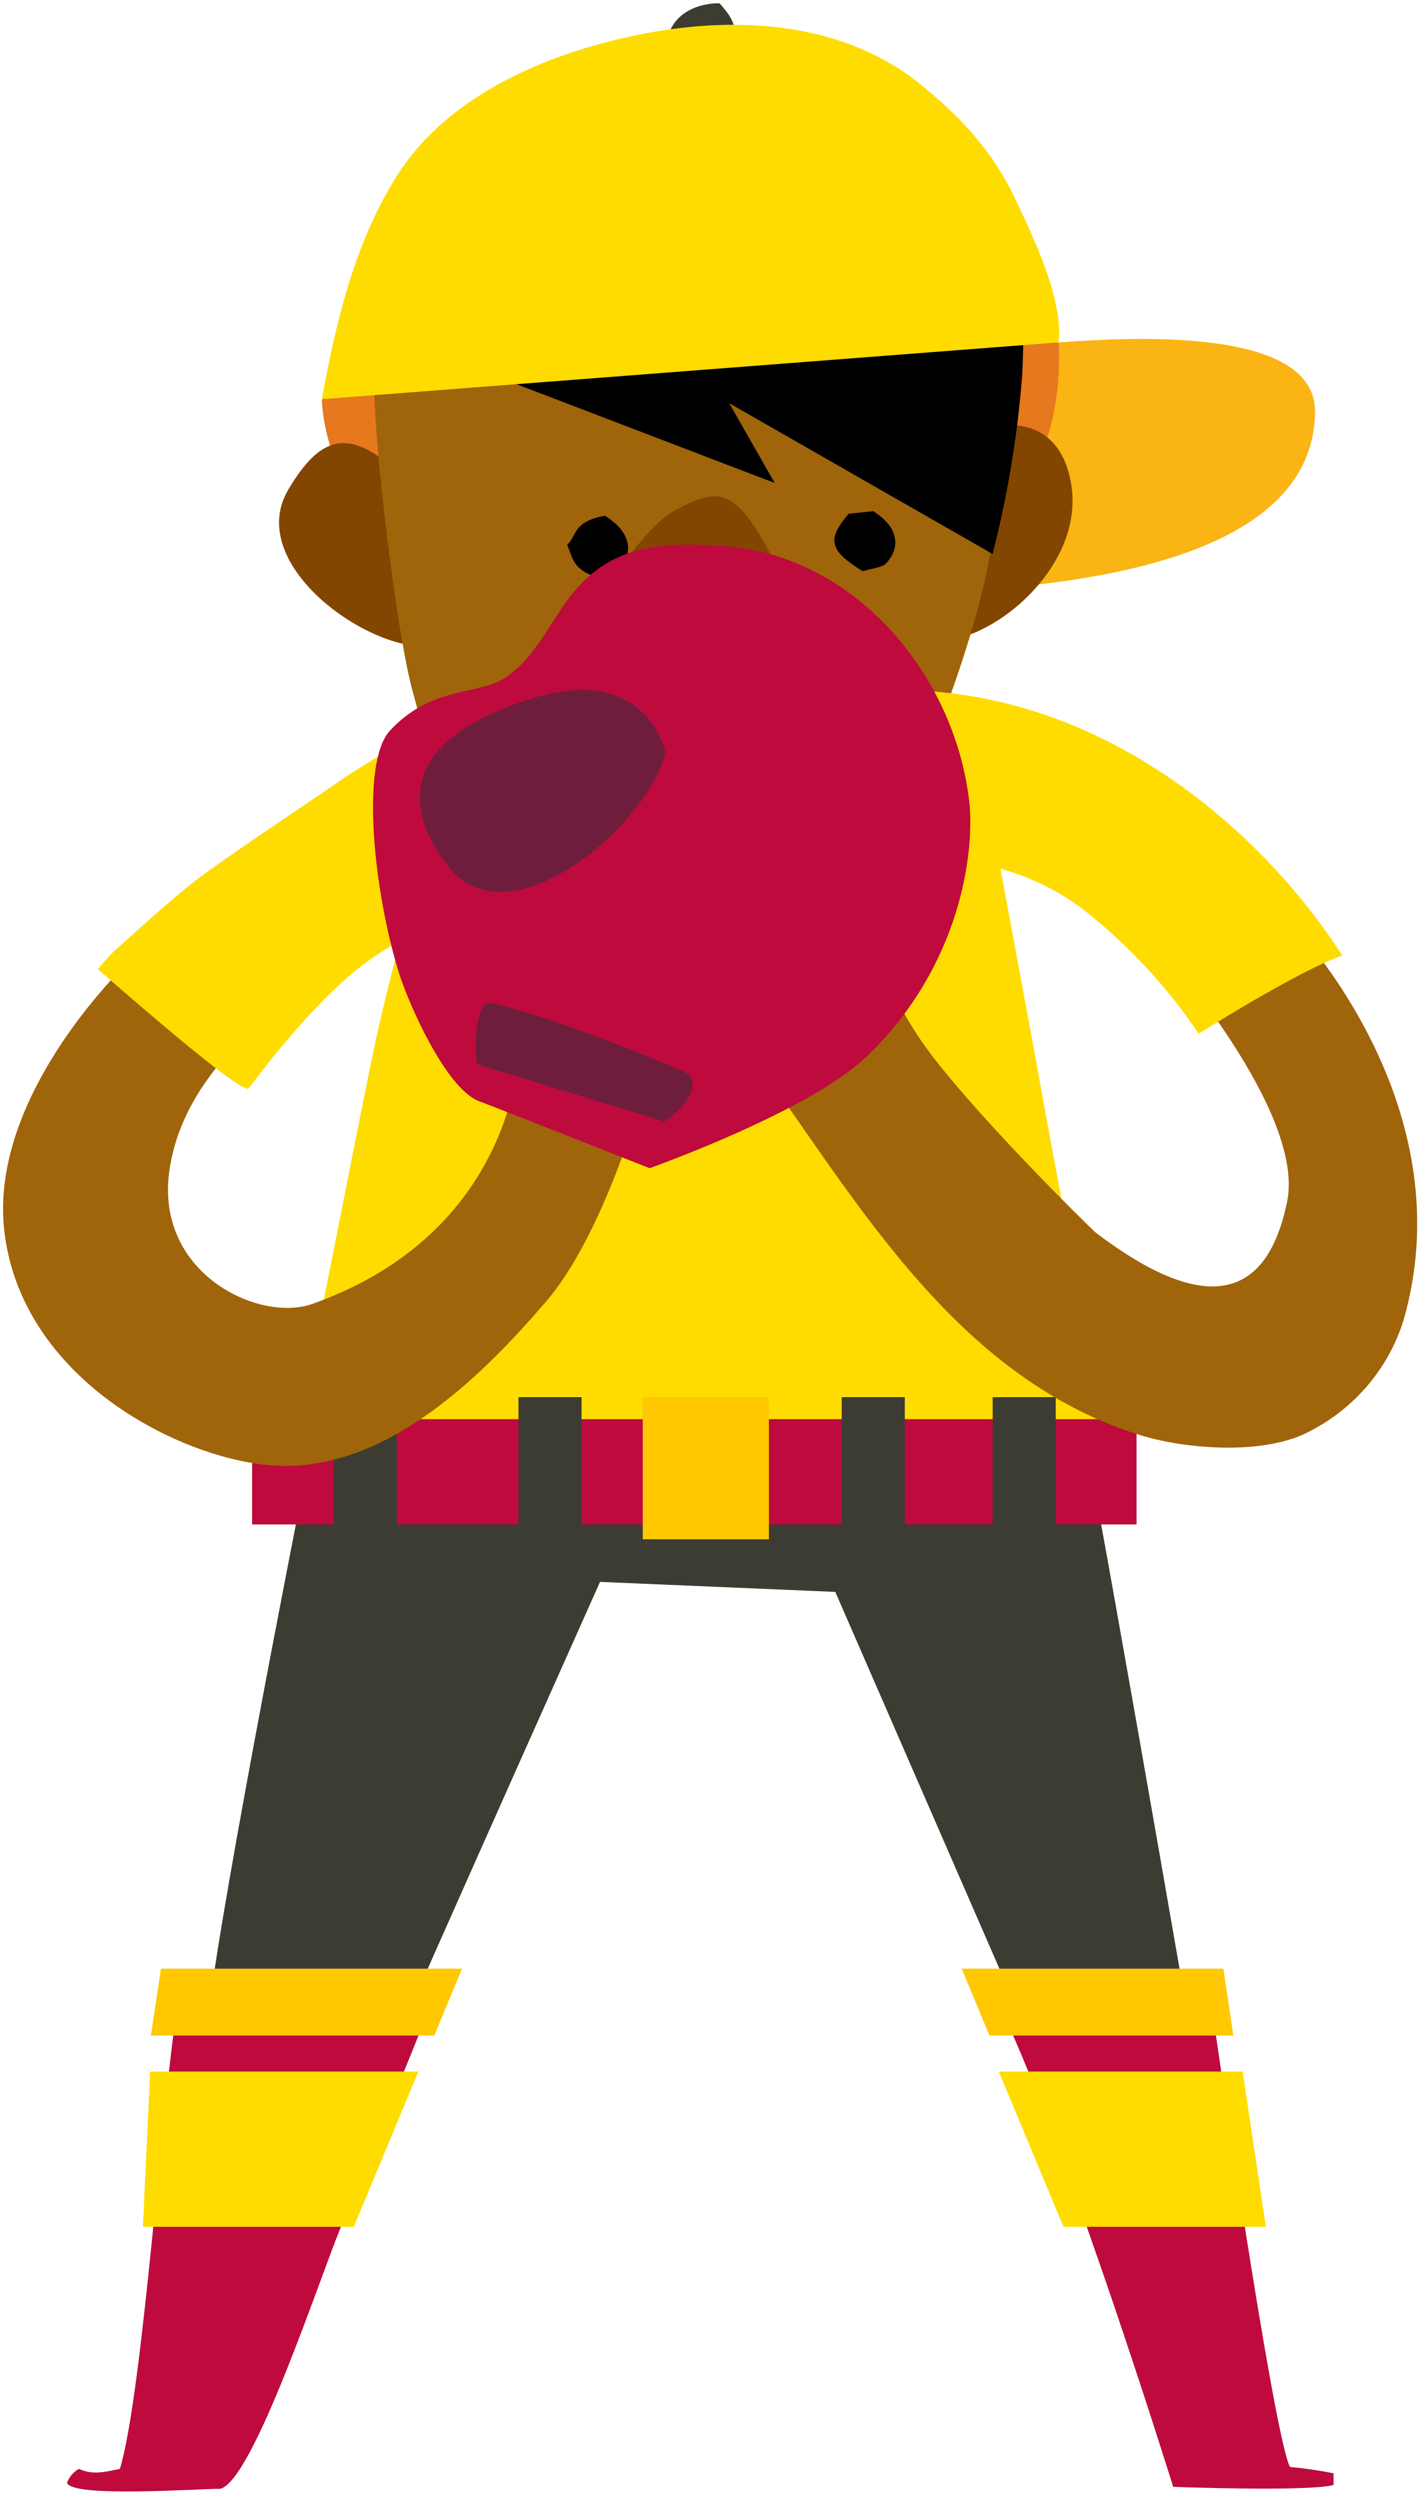 <svg width="85px" height="149px" viewBox="0 0 85 149" version="1.1" xml:space="preserve" xmlns="http://www.w3.org/2000/svg" xmlns:xlink="http://www.w3.org/1999/xlink">
  <!-- Generator: Sketch 52.4 (67378) - http://www.bohemiancoding.com/sketch -->
  <g>
    <title>Slice 1</title>
    <desc>Created with Sketch.</desc>
    <g id="Page-1" stroke="none" stroke-width="1" fill="none" fill-rule="evenodd">
      <g id="pitcher-a-[baseball,sports,people,alex-eben-meyer]">
        <path d="M63.877,81.733 C62.079,80.957 46.016,86.209 46.016,86.209 L61.871,122.602 L71.296,123.025 C71.296,123.025 64.513,83.697 63.877,81.733 Z" id="Shape" fill="#3C3C32"/>
        <g id="Group-7" transform="translate(57, 117)">
          <path d="M22.489,30.396 C21.631,30.227 20.765,30.101 19.893,30.019 C18.881,28.067 15.267,2.851 15.267,2.851 L2.731,2.851 C6.866,11.671 12.931,31.206 12.931,31.206 C12.931,31.206 21.027,31.503 22.489,31.092 L22.489,30.396 Z" id="Shape" fill="#BE0A3C"/>
          <polyline id="Shape" fill="#FFDC00" points="6.391 15.707 18.453 15.707 17.071 6.453 2.535 6.453 6.391 15.707"/>
          <polyline id="Shape" fill="#FFC800" points="16.516 4.307 15.921 0.322 0.326 0.322 1.98 4.307 16.516 4.307"/>
        </g>
        <path d="M39.372,86.203 L17.925,89.383 C17.925,89.383 12.357,117.539 12.357,121.124 C16.19,121.581 19.417,122.682 23.285,122.391 C23.32,122.089 39.372,86.203 39.372,86.203 Z" id="Shape" fill="#3C3C32"/>
        <g id="Group-6" transform="translate(3, 117)">
          <path d="M7.553,2.851 C6.749,7.104 5.54,25.549 4.147,30.133 C3.309,30.31 2.505,30.516 1.707,30.133 C1.377,30.316 1.125,30.61 0.996,30.961 C1.279,31.874 8.981,31.304 10.143,31.321 C12.132,30.75 16.053,18.761 17.342,15.661 C19.077,11.431 22.546,2.822 22.546,2.822 L7.553,2.851 Z" id="Shape" fill="#BE0A3C"/>
          <polyline id="Shape" fill="#FFDC00" points="18.088 15.707 5.517 15.707 5.951 6.453 21.939 6.453 18.088 15.707"/>
          <polyline id="Shape" fill="#FFC800" points="5.997 4.307 6.593 0.322 24.541 0.322 22.887 4.307 5.997 4.307"/>
        </g>
        <path d="M19.394,79.672 C18.746,82.498 17.977,90.65 17.411,93.493 L65.861,95.554 C65.282,92.7 64.022,81.916 63.478,79.084 L19.394,79.672 Z" id="Shape" fill="#3C3C32"/>
        <path d="M66.358,87.71 C65.12,81.259 62.888,69.556 61.732,63.094 C60.865,58.359 59.986,53.629 59.095,48.902 C58.662,46.618 58.627,45.905 57.707,43.718 L26.969,44.289 C25.662,46.641 25.373,50.215 24.696,52.795 C23.893,55.878 23.06,58.943 22.383,62.06 C20.944,68.883 18.7,80.991 17.121,87.784 L66.358,87.71 Z" id="Shape" fill="#FFDC00"/>
        <g id="Group-5" transform="translate(15, 83)">
          <polygon id="Rectangle-path" fill="#BE0A3C" points="0.028 1.576 52.746 1.576 52.746 7.85 0.028 7.85"/>
          <polygon id="Rectangle-path" fill="#FFC800" points="23.314 0.263 30.831 0.263 30.831 8.735 23.314 8.735"/>
          <polygon id="Rectangle-path" fill="#3C3C32" points="35.173 0.263 38.932 0.263 38.932 8.735 35.173 8.735"/>
          <polygon id="Rectangle-path" fill="#3C3C32" points="44.17 0.263 47.929 0.263 47.929 8.735 44.17 8.735"/>
          <polygon id="Rectangle-path" fill="#3C3C32" points="15.906 0.263 19.665 0.263 19.665 8.735 15.906 8.735"/>
          <polygon id="Rectangle-path" fill="#3C3C32" points="4.897 0.263 8.655 0.263 8.655 8.735 4.897 8.735"/>
        </g>
        <g id="Group-4" transform="translate(16, 0)">
          <path d="M23.742,3.304 C24.817,4.453 26.749,3.201 27.94,2.902 C27.94,1.305 27.408,0.8 26.899,0.202 C26.072,0.145 23.505,0.57 23.742,3.304 Z" id="Shape" fill="#3C3C32"/>
          <path d="M48.704,27.402 L47.108,20.426 L15.462,15.174 L3.186,23.811 C3.186,23.811 3.186,38.654 26.107,36.942 C49.028,35.229 48.704,27.402 48.704,27.402 Z" id="Shape" fill="#E6781E"/>
          <path d="M47.108,20.403 C47.727,34.139 34.057,35.378 34.497,35.48 C37.735,35.143 62.252,36.245 62.385,24.559 C62.454,19.296 50.705,20.164 47.108,20.403 Z" id="Shape" fill="#FAB414"/>
          <path d="M10.5,38.278 C10.778,35.526 8.638,31.301 8.118,28.516 C4.967,25.45 3.191,25.775 1.179,29.189 C-1.66,34.013 7.343,39.785 10.5,38.278 Z" id="Shape" fill="#824600"/>
          <path d="M38.539,37.952 C38.261,35.201 38.932,30.394 39.452,27.608 C42.604,24.542 47.102,24.234 47.854,28.864 C48.762,34.378 41.696,39.465 38.539,37.952 Z" id="Shape" fill="#824600"/>
          <path d="M44.032,18.988 C37.498,18.291 8.841,20.306 6.389,21.425 C5.898,23.515 7.574,37.672 8.633,41.338 C9.344,43.809 9.789,46.875 11.055,49.136 C18.22,48.942 37.324,49.347 37.324,49.347 C37.324,49.347 41.06,41.851 42.731,34.458 C43.808,29.374 44.245,24.178 44.032,18.988 Z" id="Shape" fill="#A0640A"/>
          <path d="M19.457,19.444 L43.165,33.014 C44.067,29.503 44.659,25.922 44.934,22.31 C45.183,17.326 44.552,15.956 44.552,15.956 L19.457,19.444 Z" id="Shape" fill="#000000"/>
          <polyline id="Shape" fill="#000000" points="8.361 20.438 30.178 28.784 24.499 18.822 8.361 20.438"/>
          <path d="M24.228,30.417 C22.186,31.501 19.486,36.165 19.486,36.165 L31.444,36.103 C31.444,36.103 29.484,31.73 28.281,30.479 C27.078,29.229 26.274,29.338 24.228,30.417 Z" id="Shape" fill="#824600"/>
          <path d="M47.108,20.403 C47.368,17.766 45.582,14.124 44.483,11.783 C43.165,9.003 41.262,6.97 38.863,5.024 C34.318,1.336 28.125,0.936 22.58,1.97 C17.034,3.003 10.813,5.503 7.684,10.436 C5.146,14.432 4.018,19.199 3.186,23.789 L47.108,20.403 Z" id="Shape" fill="#FFDC00"/>
          <path d="M20.051,30.736 C18.143,31.087 18.408,31.898 17.809,32.469 C18.116,33.157 18.102,33.845 19.341,34.319 C20.398,34.25 21.215,33.826 21.304,33.301 C21.691,32.397 21.23,31.454 20.051,30.736 Z" id="Shape" fill="#000000"/>
          <path d="M36.047,30.462 L34.579,30.623 C33.273,32.162 33.435,32.821 35.431,34.045 C35.886,33.899 36.649,33.796 36.81,33.583 C37.768,32.555 37.472,31.345 36.047,30.462 Z" id="Shape" fill="#000000"/>
        </g>
        <g id="Group-3" transform="translate(43, 41)">
          <path d="M33.436,13.411 L25.341,14.495 C25.341,14.495 34.894,24.92 33.72,30.623 C32.517,36.48 28.857,37.411 22.346,32.484 C22.057,32.267 14.609,24.925 11.938,21.066 C10.619,19.165 9.567,16.67 8.023,14.963 C7.092,15.534 1.981,18.903 0.888,20.598 C7.537,29.578 13.435,40.904 24.896,44.507 C27.683,45.38 32.413,45.751 35.096,44.284 C37.756,42.913 39.753,40.553 40.647,37.725 C44.544,24.332 33.436,13.411 33.436,13.411 Z" id="Shape" fill="#A0640A"/>
          <path d="M12.059,0.172 L12.059,9.917 C14.372,10.362 18.021,10.425 21.75,13.342 C24.346,15.411 26.606,17.86 28.452,20.604 C28.452,20.604 34.408,16.836 37.01,15.945 C32.54,8.958 23.601,0.823 12.059,0.172 Z" id="Shape" fill="#FFDC00"/>
        </g>
        <g id="Group-2" transform="translate(0, 43)">
          <path d="M38.302,22.246 C38.302,22.246 35.989,30.615 32.52,34.6 C28.426,39.367 22.8,44.744 16.329,44.339 C10.807,43.997 1.226,39.201 0.249,30.29 C-0.729,21.378 9.252,12.199 11.565,11.085 C14.213,11.982 16.566,17.199 16.566,17.199 C16.566,17.199 10.842,20.882 10.079,26.904 C9.315,32.927 15.456,35.833 18.631,34.703 C30.687,30.41 30.912,19.797 30.912,19.797 L38.302,22.246 Z" id="Shape" fill="#A0640A"/>
          <path d="M26.327,0.301 C25.691,0.044 20.938,3.053 20.493,3.373 C19.209,4.275 12.941,8.425 11.339,9.721 C9.737,11.017 8.269,12.37 6.76,13.717 C6.431,14.048 6.123,14.397 5.834,14.762 C6.066,14.95 14.155,22.103 14.803,21.875 C14.999,21.675 18.388,16.937 21.695,14.453 C26.194,11.068 32.074,10.303 32.381,9.944 L26.327,0.301 Z" id="Shape" fill="#FFDC00"/>
        </g>
        <g id="Group" transform="translate(22, 32)">
          <path d="M35.771,15.737 C34.898,8.253 29.023,1.111 21.136,0.54 C17.441,0.278 14.371,0.443 11.977,3.56 C10.705,5.216 9.93,7.134 8.172,8.356 C6.576,9.463 3.749,8.824 1.233,11.553 C-0.501,13.448 0.245,21.035 1.783,25.99 C2.291,27.64 4.529,32.841 6.547,33.623 C9.265,34.662 16.718,37.619 16.718,37.619 C16.718,37.619 26.242,34.251 29.648,30.968 C35.355,25.516 36.106,18.609 35.771,15.737 Z" id="Shape" fill="#BE0A3C"/>
          <path d="M6.958,27.771 C6.073,28.953 6.42,31.419 6.42,31.419 L17.609,34.844 C17.609,34.844 19.876,33.389 19.13,32.059 C17.898,31.368 8.646,27.76 6.958,27.771 Z" id="Shape" fill="#6E1E3C"/>
          <path d="M17.661,12.797 C17.661,12.797 16.562,7.659 10.057,9.526 C3.552,11.393 1.071,14.904 4.697,19.613 C8.322,24.323 16.741,17.096 17.661,12.797 Z" id="Shape" fill="#6E1E3C"/>
        </g>
      </g>
    </g>
  </g>
</svg>